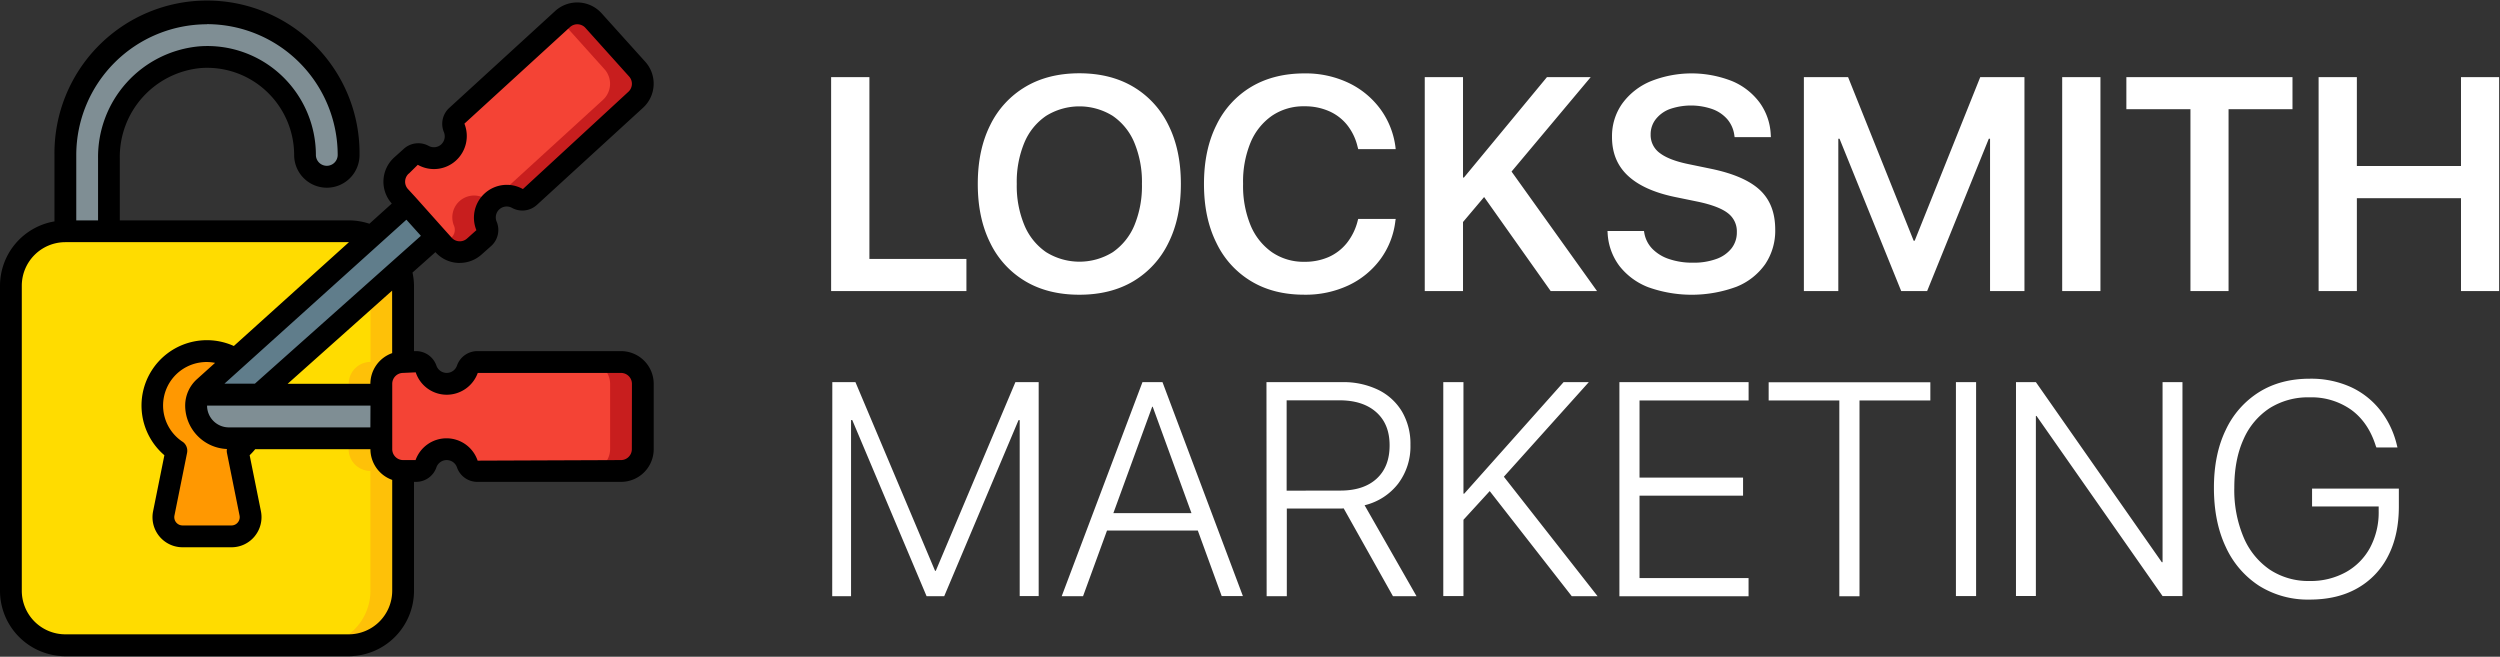 <svg xmlns="http://www.w3.org/2000/svg" width="1005" height="264" fill="none" xmlns:v="https://vecta.io/nano"><rect width="100%" height="100%" fill="#333333" stroke="none"/><path d="M334.11 31h15.39v73.1h39V117h-54.39V31zm78.09 82.07a36.17 36.17 0 0 1-14.13-15.42c-3.333-6.667-5-14.547-5-23.64v-.12c0-9.1 1.667-16.97 5-23.61a36.4 36.4 0 0 1 14.16-15.39c6.1-3.62 13.323-5.43 21.67-5.43s15.573 1.81 21.68 5.43a36.33 36.33 0 0 1 14.13 15.39c3.333 6.667 5 14.537 5 23.61V74c0 9.1-1.667 16.98-5 23.64-3.09 6.409-7.993 11.77-14.1 15.42-6.08 3.613-13.317 5.42-21.71 5.42s-15.627-1.803-21.7-5.41zm35.18-11.72a24.65 24.65 0 0 0 8.68-10.85 41.32 41.32 0 0 0 3-16.49v-.12A41.12 41.12 0 0 0 456 57.34a24.31 24.31 0 0 0-8.74-10.79 25.37 25.37 0 0 0-26.68 0 24.26 24.26 0 0 0-8.77 10.76c-2.164 5.253-3.21 10.9-3.07 16.58V74c-.132 5.67.913 11.305 3.07 16.55a24.56 24.56 0 0 0 8.74 10.82c4.022 2.501 8.664 3.826 13.4 3.826s9.378-1.325 13.4-3.826l.03-.02zM503 113.07c-6.084-3.648-10.955-9.013-14-15.42-3.333-6.66-5-14.543-5-23.65v-.06c0-9.14 1.667-17.03 5-23.67a36.13 36.13 0 0 1 14-15.36c6.047-3.6 13.183-5.4 21.41-5.4a40.08 40.08 0 0 1 17.74 3.82 34.07 34.07 0 0 1 12.79 10.56A32.75 32.75 0 0 1 561 59.34l.06.6H546l-.3-1.14c-.743-3.104-2.148-6.01-4.12-8.52a19.18 19.18 0 0 0-7.21-5.55c-3.152-1.375-6.562-2.057-10-2a22.51 22.51 0 0 0-13.06 3.82 24.68 24.68 0 0 0-8.59 10.76 41.2 41.2 0 0 0-3 16.55V74a41.47 41.47 0 0 0 3 16.55 24.8 24.8 0 0 0 8.62 10.85 22.41 22.41 0 0 0 13 3.84 23.75 23.75 0 0 0 9.81-1.93 19.49 19.49 0 0 0 7.3-5.64c2.083-2.652 3.57-5.722 4.36-9L546 88h15.08l-.12.66a32.28 32.28 0 0 1-6 15.5 33.85 33.85 0 0 1-12.82 10.53 40.55 40.55 0 0 1-17.77 3.78c-8.247.013-15.37-1.787-21.37-5.4zM572.75 31h15.38v86h-15.38V31zm14.55 40.38h1.19L621.88 31h17.59l-32.55 38.83h-2.39l-17.23 20.4V71.38zm7.15 4.77l11-10.25L642 117h-18.63l-28.92-40.85zm68.28 39.36a27.07 27.07 0 0 1-11.66-8.51 23.93 23.93 0 0 1-4.8-13.23l-.06-.9h14.67l.12.72c.402 2.412 1.525 4.647 3.22 6.41a16.75 16.75 0 0 0 6.77 4.14c3.085 1.021 6.321 1.515 9.57 1.46a26.53 26.53 0 0 0 9.39-1.49 13.42 13.42 0 0 0 6.11-4.26c1.431-1.85 2.189-4.132 2.15-6.47v-.06a9.12 9.12 0 0 0-3.61-7.63c-2.4-1.873-6.4-3.407-12-4.6l-9.25-1.9c-8.42-1.747-14.753-4.62-19-8.62s-6.353-9.197-6.32-15.59v-.06c-.062-4.77 1.391-9.438 4.15-13.33 2.889-3.933 6.796-7.003 11.3-8.88a44.33 44.33 0 0 1 32.85-.09 26.48 26.48 0 0 1 11.06 8.64 23.71 23.71 0 0 1 4.45 12.88l.06 1h-14.58l-.12-.78a12.37 12.37 0 0 0-2.81-6.41 14.48 14.48 0 0 0-6-4.08 26.14 26.14 0 0 0-17.2 0 12.91 12.91 0 0 0-5.63 4.13c-1.331 1.745-2.035 3.886-2 6.08v.06c-.028 1.432.29 2.85.927 4.133a8.9 8.9 0 0 0 2.733 3.237c2.45 1.88 6.25 3.37 11.42 4.44l9.24 1.91c8.993 1.873 15.533 4.723 19.62 8.55s6.133 9.107 6.14 15.84a24.11 24.11 0 0 1-4 13.9 25.79 25.79 0 0 1-11.57 9.12c-11.386 4.209-23.888 4.294-35.33.24h-.01zM725.16 31h17.77l26.36 65.77h.42L796.06 31h17.77v86H800V55.76h-7.1l15.68-22.42L774.71 117h-10.43l-33.87-83.66 15.68 22.42H739V117h-13.84V31zM829 31h15.38v86H829V31zm51.56 12.9H854.8V31h66.78v12.9h-25.7V117h-15.32V43.9zM932.08 31h15.38v35.73h41.86V31h15.33v86h-15.33V79.67h-41.86V117h-15.38V31zM334.59 153.62h9.3l32 75.84h.3l32-75.84h9.36v86h-7.63v-70.74H406l9.12-13.42-35.54 84.2h-7.1l-35.53-84.2 9.05 13.42h-3.88v70.78h-7.57l.04-86.04zm124.68 0h6v9.89h-2.09l-27.79 76.15h-8.58l32.46-86.04zm-15.62 52.65h39.24l2.68 7H441l2.65-7zm19.74-42.76v-9.89h3.93l32.32 86h-8.52l-27.73-76.11zm45.73-9.89h30.36a32.1 32.1 0 0 1 14.58 3.1c3.958 1.925 7.272 4.958 9.54 8.73 2.33 4.049 3.506 8.659 3.4 13.33v.12a24.78 24.78 0 0 1-4.92 15.5 24.16 24.16 0 0 1-13.51 8.71l20.87 36.55h-9.48l-19.8-35.3a5.27 5.27 0 0 1-.86.06h-22v35.24h-8.11l-.07-86.04zm29.7 43.59c6.24 0 11.1-1.593 14.58-4.78s5.22-7.637 5.22-13.35V179c0-5.687-1.79-10.12-5.37-13.3s-8.51-4.77-14.79-4.77h-21.23v36.32l21.59-.04zm41.38-43.59h8.11v86h-8.11v-86zm7.28 44.84h1.13l39.95-44.84h10.14L604 192.26h-.41l-16.1 17.59-.01-11.39zm10.85-1.73l5.72-5.73 38.17 48.66h-10.38l-33.51-42.93zM651 153.62h51.94V161h-43.85v31h41.62v7.27h-41.62v33.1h43.83v7.33H651v-86.08zm88.41 7.38H711v-7.33h65V161h-28.48v78.71h-8.11V161zm46.87-7.38h8.11v86h-8.11v-86zm24.15 0h8l57.66 82.46-10.5-10.08h3.76v-72.38h8v86h-8l-57.67-82.41 10.56 10h-3.82v72.39h-8l.01-85.98zm97.73 81.87a36.74 36.74 0 0 1-13.41-15.63c-3.167-6.707-4.75-14.617-4.75-23.73v-.06c0-8.94 1.58-16.68 4.74-23.22a35.8 35.8 0 0 1 13.39-15.21c5.76-3.6 12.557-5.4 20.39-5.4 5.672-.106 11.297 1.034 16.48 3.34 4.639 2.127 8.705 5.328 11.86 9.34a36.29 36.29 0 0 1 6.68 14l.24.95h-8.47l-.24-.59c-2-6.36-5.3-11.21-9.9-14.55-4.88-3.42-10.733-5.174-16.69-5a29 29 0 0 0-16.13 4.38 28.59 28.59 0 0 0-10.47 12.52c-2.46 5.433-3.69 11.903-3.69 19.41v.06a48.81 48.81 0 0 0 3.74 19.9 29.67 29.67 0 0 0 10.53 13 28.11 28.11 0 0 0 16 4.56 29.19 29.19 0 0 0 14.59-3.56 24.61 24.61 0 0 0 9.72-9.84c2.378-4.518 3.569-9.566 3.46-14.67v-1.9h-26.78v-7.16h34.89v7.16c0 7.713-1.443 14.36-4.33 19.94a30.71 30.71 0 0 1-12.34 12.94c-5.333 3.04-11.723 4.56-19.17 4.56-7.174.169-14.242-1.756-20.34-5.54z" fill="#fff"/><g fill-rule="evenodd"><path d="M162.05 189.33v48.18c0 2.876-.566 5.724-1.667 8.381a21.92 21.92 0 0 1-11.852 11.852c-2.657 1.101-5.505 1.667-8.381 1.667H26.28a21.9 21.9 0 0 1-21.9-21.9V114.87A21.9 21.9 0 0 1 26.28 93h113.87a22.59 22.59 0 0 1 9.29 2l-67.36 60.74c-1.009.934-1.816 2.064-2.373 3.321a10.11 10.11 0 0 0-.867 3.989 13.14 13.14 0 0 0 1.002 5.033 13.13 13.13 0 0 0 2.854 4.265c1.222 1.221 2.673 2.188 4.27 2.848s3.307.997 5.035.994h61.31v4.38c.008 2.321.933 4.544 2.574 6.186s3.865 2.566 6.186 2.574h-.02z" fill="#ffdc00"/><path d="M153.29 180.57v-4.38h-13.14v4.38a8.79 8.79 0 0 0 8.76 8.76v48.18a21.9 21.9 0 0 1-21.9 21.9h13.14a21.91 21.91 0 0 0 8.381-1.667 21.92 21.92 0 0 0 11.852-11.852c1.101-2.657 1.667-5.505 1.667-8.381v-48.18a8.79 8.79 0 0 1-8.76-8.76z" fill="#fec108"/><path d="M162.05 114.87v30.66c-2.32.011-4.542.937-6.183 2.577a8.8 8.8 0 0 0-2.577 6.183v4.38h-49.18L161 108c.721 2.205 1.089 4.51 1.09 6.83l-.04.04z" fill="#ffdc00"/><path d="M161 108l-12.05 10.73v26.76c-2.32.011-4.542.937-6.183 2.577s-2.566 3.863-2.577 6.183v4.38h13.14v-4.38c.011-2.32.937-4.542 2.577-6.183s3.863-2.566 6.183-2.577v-30.62A22.02 22.02 0 0 0 161 108z" fill="#fec108"/><path d="M43.8 93V63.71A40.33 40.33 0 0 1 80.51 23a39.45 39.45 0 0 1 15.892 2.191c5.091 1.811 9.756 4.649 13.706 8.338a39.45 39.45 0 0 1 9.252 13.105c2.154 4.956 3.267 10.302 3.27 15.706a8.76 8.76 0 0 0 8.76 8.76 8.76 8.76 0 0 0 8.76-8.76c.1-7.54-1.299-15.025-4.115-22.021a56.96 56.96 0 0 0-12.291-18.729c-5.297-5.367-11.608-9.629-18.565-12.538a56.94 56.94 0 0 0-43.928 0 56.94 56.94 0 0 0-30.855 31.267A56.94 56.94 0 0 0 26.28 62.34V93H43.8z" fill="#7f8e94"/><path d="M93.07 215.61H73.36c-1.135-.007-2.255-.264-3.28-.753s-1.928-1.199-2.648-2.077-1.236-1.905-1.513-3.006a7.72 7.72 0 0 1-.09-3.364l5.08-25.23a21.9 21.9 0 0 1-8.602-24.542A21.9 21.9 0 0 1 83.22 141.18a21.59 21.59 0 0 1 11.43 3.24l-12.57 11.32c-1.009.934-1.816 2.064-2.373 3.321a10.11 10.11 0 0 0-.867 3.989 13.14 13.14 0 0 0 1.002 5.033 13.13 13.13 0 0 0 2.854 4.265c1.222 1.221 2.673 2.188 4.27 2.848s3.307.997 5.035.994h8.71c-1.42 1.955-3.169 3.647-5.17 5l5.08 25.23c.218 1.114.187 2.263-.09 3.364s-.794 2.127-1.513 3.006-1.623 1.588-2.648 2.077-2.144.746-3.28.753l-.02-.01z" fill="#ff9801"/><path d="M178.31 98.45l-17.57-19.54c-.771-.854-1.365-1.852-1.75-2.937s-.551-2.234-.491-3.383a8.76 8.76 0 0 1 .843-3.313 8.75 8.75 0 0 1 2.048-2.737l3.75-3.37a4.35 4.35 0 0 1 5-.74 8.76 8.76 0 0 0 10.183-1.102A8.76 8.76 0 0 0 182.5 51.32c-.318-.837-.368-1.752-.144-2.619a4.33 4.33 0 0 1 1.394-2.221l42.46-38.85a8.76 8.76 0 0 1 12.37.65l17.57 19.54c.771.854 1.365 1.852 1.75 2.937s.551 2.234.491 3.383a8.76 8.76 0 0 1-.843 3.313 8.75 8.75 0 0 1-2.048 2.737L213 79a4.33 4.33 0 0 1-5 .74 8.76 8.76 0 0 0-10.183 1.102c-1.367 1.229-2.313 2.856-2.703 4.653a8.76 8.76 0 0 0 .526 5.355c.317.839.367 1.755.143 2.623a4.35 4.35 0 0 1-1.393 2.227l-3.75 3.37c-1.728 1.553-4.002 2.355-6.322 2.232a8.76 8.76 0 0 1-6.048-2.892l.04.04z" fill="#f44335"/><path d="M256.16 27.82L238.59 8.28a8.76 8.76 0 0 0-12.37-.65l-.75.68L243 27.82a8.76 8.76 0 0 1-.66 12.37L199.85 79a4.33 4.33 0 0 1-4.95.74 8.76 8.76 0 0 0-10.172 1.112 8.76 8.76 0 0 0-2.701 4.648c-.39 1.794-.208 3.666.523 5.35.319.839.369 1.757.143 2.626a4.33 4.33 0 0 1-1.403 2.224l-3 2.69c.769.856 1.699 1.552 2.737 2.048a8.76 8.76 0 0 0 3.313.843c1.149.06 2.299-.107 3.383-.491a8.75 8.75 0 0 0 2.937-1.75l3.74-3.36a4.33 4.33 0 0 0 1.403-2.224c.226-.869.176-1.786-.143-2.626-.708-1.681-.873-3.54-.473-5.319a8.75 8.75 0 0 1 2.703-4.606A8.76 8.76 0 0 1 208 79.78a4.33 4.33 0 0 0 5-.74l42.5-38.85a8.76 8.76 0 0 0 .66-12.37z" fill="#c81e1e"/><path d="M258.41 154.29v26.28c-.008 2.321-.933 4.544-2.574 6.186s-3.865 2.566-6.186 2.574h-57.6a4.31 4.31 0 0 1-4.16-2.76c-.577-1.751-1.692-3.276-3.186-4.356s-3.29-1.663-5.134-1.663-3.64.582-5.134 1.663-2.609 2.605-3.186 4.356a4.31 4.31 0 0 1-4.16 2.76h-5c-2.321-.008-4.544-.933-6.186-2.574s-2.566-3.865-2.574-6.186v-26.28c.011-2.32.937-4.542 2.577-6.183s3.863-2.566 6.183-2.577h5a4.31 4.31 0 0 1 4.16 2.76c.572 1.756 1.685 3.286 3.179 4.371a8.75 8.75 0 0 0 10.282 0c1.494-1.085 2.607-2.615 3.179-4.371a4.31 4.31 0 0 1 4.16-2.76h57.6c2.32.011 4.542.937 6.183 2.577s2.566 3.863 2.577 6.183z" fill="#f44335"/><path d="M249.65 145.53h-13.14c2.32.011 4.542.937 6.183 2.577s2.566 3.863 2.577 6.183v26.28c-.008 2.321-.933 4.544-2.574 6.186s-3.865 2.566-6.186 2.574h13.14c2.321-.008 4.544-.933 6.186-2.574s2.566-3.865 2.574-6.186v-26.28c-.011-2.32-.937-4.542-2.577-6.183s-3.863-2.566-6.183-2.577z" fill="#c81e1e"/><path d="M175.37 95.21L161 108l-56.85 50.63H79.89a9.27 9.27 0 0 1 2.19-2.93l12.57-11.35L149.44 95l14.23-12.8 11.7 13.01z" fill="#607d8b"/><path d="M153.29 158.67v17.52H92c-3.485 0-6.827-1.384-9.291-3.849a13.14 13.14 0 0 1-3.849-9.291 9.28 9.28 0 0 1 1-4.38h73.43z" fill="#7f8e94"/></g><path d="M249.65 141.15h-57.6a8.67 8.67 0 0 0-8.32 5.75c-.288.876-.846 1.638-1.593 2.178a4.38 4.38 0 0 1-5.134 0c-.747-.54-1.305-1.302-1.593-2.178a8.67 8.67 0 0 0-8.32-5.75h-.66v-26.28c-.023-1.783-.227-3.559-.61-5.3l9.22-8.21c1.15 1.289 2.545 2.335 4.104 3.079s3.251 1.169 4.976 1.251h.71a13.09 13.09 0 0 0 8.76-3.37l3.74-3.32c1.374-1.187 2.34-2.775 2.761-4.541a8.66 8.66 0 0 0-.411-5.299 4.38 4.38 0 0 1 1.076-5.02c.684-.617 1.546-1.002 2.463-1.101a4.38 4.38 0 0 1 2.641.551 8.67 8.67 0 0 0 10.07-1.31l42.48-38.88c1.285-1.153 2.33-2.547 3.075-4.104s1.177-3.245 1.27-4.969-.155-3.449-.729-5.076-1.463-3.127-2.616-4.411L241.85 5.35a13.18 13.18 0 0 0-18.59-1l-42.48 38.87a8.66 8.66 0 0 0-2.35 9.85c.359.843.448 1.776.255 2.672s-.66 1.709-1.335 2.328c-.685.615-1.547.998-2.463 1.094a4.38 4.38 0 0 1-2.637-.554 8.68 8.68 0 0 0-10 1.29l-3.75 3.37c-2.592 2.33-4.153 5.593-4.341 9.073a13.15 13.15 0 0 0 3.341 9.487l-9 8.11c-2.689-.897-5.505-1.353-8.34-1.35h-92V63.71a35.86 35.86 0 0 1 32.65-36.36 34.82 34.82 0 0 1 14.141 1.929c4.53 1.613 8.677 4.146 12.179 7.441a35.17 35.17 0 0 1 8.208 11.65 35.15 35.15 0 0 1 2.912 13.95c0 3.485 1.384 6.827 3.849 9.291a13.14 13.14 0 0 0 18.582 0c2.465-2.464 3.849-5.806 3.849-9.291a61.31 61.31 0 0 0-4.441-23.706c-3.034-7.53-7.534-14.382-13.238-20.16A61.33 61.33 0 0 0 106.862 4.96a61.32 61.32 0 0 0-47.294 0 61.32 61.32 0 0 0-33.228 33.655A61.32 61.32 0 0 0 21.9 62.32V89A26.29 26.29 0 0 0 0 114.87v122.64a26.31 26.31 0 0 0 26.28 26.28h113.87a26.31 26.31 0 0 0 26.28-26.28v-43.8h.66c1.815.036 3.595-.5 5.088-1.532a8.65 8.65 0 0 0 3.232-4.218c.288-.876.846-1.638 1.593-2.178a4.38 4.38 0 0 1 5.134 0c.747.54 1.305 1.302 1.593 2.178a8.65 8.65 0 0 0 3.232 4.218c1.493 1.032 3.273 1.568 5.088 1.532h57.6c3.485 0 6.827-1.384 9.291-3.849s3.849-5.806 3.849-9.291v-26.28a13.15 13.15 0 0 0-13.14-13.14zm-92 .81a13.13 13.13 0 0 0-8.76 12.33h-33.26l42-37.46.02 25.13zm-8.76 29.85H92a8.76 8.76 0 0 1-8.76-8.76h65.69l-.04 8.76zm-75.54 5.75a17.48 17.48 0 0 1-6.461-21.23c1.547-3.739 4.344-6.826 7.913-8.734a17.48 17.48 0 0 1 11.658-1.726l-7.35 6.62c-1.471 1.338-2.646 2.968-3.45 4.787a14.28 14.28 0 0 0-1.22 5.773 17.52 17.52 0 0 0 16.79 17.45 4 4 0 0 0 0 1.55l5.07 25.19a3.31 3.31 0 0 1-.036 1.476c-.123.483-.353.932-.674 1.314a3.24 3.24 0 0 1-2.52 1.2H73.36c-.487-.005-.967-.116-1.407-.327a3.32 3.32 0 0 1-1.136-.891c-.309-.377-.531-.817-.652-1.289a3.33 3.33 0 0 1-.045-1.443l5.08-25.23a4.37 4.37 0 0 0-1.83-4.49h-.02zm91-107.76l3.6-3.55a13.15 13.15 0 0 0 15.28-1.65 13.36 13.36 0 0 0 4.07-6.901c.619-2.663.406-5.451-.61-7.989l42.46-38.83c.428-.385.928-.682 1.47-.874s1.119-.275 1.693-.244a4.38 4.38 0 0 1 1.658.423 4.39 4.39 0 0 1 1.369 1.026l17.56 19.54a4.35 4.35 0 0 1 .876 1.475 4.38 4.38 0 0 1 .242 1.698c-.033.576-.179 1.141-.431 1.66s-.604.984-1.037 1.367L210.21 76a13.21 13.21 0 0 0-7.868-1.622c-2.728.289-5.298 1.42-7.353 3.236s-3.495 4.227-4.119 6.898-.399 5.47.64 8.008l-3.75 3.36a4.38 4.38 0 0 1-6.18-.32l-2.93-3.25L167 79.26 164 76a4.38 4.38 0 0 1-.887-1.474c-.196-.545-.281-1.124-.251-1.702a4.39 4.39 0 0 1 .424-1.668 4.38 4.38 0 0 1 1.034-1.376l.03.02zm4.85 25l-66.74 59.44H90.22l73.15-65.92 5.83 6.48zm-86-85.09c13.934.016 27.293 5.559 37.144 15.413A52.61 52.61 0 0 1 135.75 62.27a4.38 4.38 0 0 1-4.38 4.38 4.38 4.38 0 0 1-4.38-4.38c-.013-6-1.252-11.934-3.643-17.437A44 44 0 0 0 113.09 30.27a43.4 43.4 0 0 0-32.87-11.65 44.68 44.68 0 0 0-40.8 45.09V88.6h-8.76V62.32A52.61 52.61 0 0 1 83.22 9.76l-.02-.05zM140.15 255H26.28a17.52 17.52 0 0 1-17.52-17.49V114.87a17.52 17.52 0 0 1 17.52-17.52h114L94 139.09c-5.765-2.608-12.278-3.049-18.342-1.241a26.28 26.28 0 0 0-18.482 29.067A26.28 26.28 0 0 0 66.08 183l-4.55 22.6a12.08 12.08 0 0 0 2.521 9.988c1.13 1.376 2.551 2.485 4.161 3.248A12.08 12.08 0 0 0 73.36 220h19.71c1.774.001 3.527-.391 5.132-1.148s3.021-1.861 4.148-3.232a12.16 12.16 0 0 0 2.407-4.754 12.15 12.15 0 0 0 .143-5.326L100.36 183a26.64 26.64 0 0 0 2.22-2.41h46.33a13.13 13.13 0 0 0 8.76 12.33v44.61A17.52 17.52 0 0 1 140.15 255zM254 180.57c0 1.162-.461 2.276-1.283 3.097s-1.935 1.283-3.097 1.283l-57.61.23c-.878-2.598-2.543-4.859-4.763-6.468s-4.888-2.488-7.63-2.513a13.2 13.2 0 0 0-7.675 2.372 13.21 13.21 0 0 0-4.882 6.379h-5c-1.162 0-2.276-.461-3.097-1.283s-1.283-1.935-1.283-3.097v-26.28c0-1.162.461-2.276 1.283-3.097s1.935-1.283 3.097-1.283l5.06-.23c.867 2.62 2.537 4.9 4.774 6.516s4.927 2.485 7.686 2.484a13.27 13.27 0 0 0 7.624-2.409c2.233-1.567 3.929-3.785 4.856-6.351h57.6c1.162 0 2.276.461 3.097 1.283s1.283 1.935 1.283 3.097l-.04 26.27z" fill="#000"/></svg>